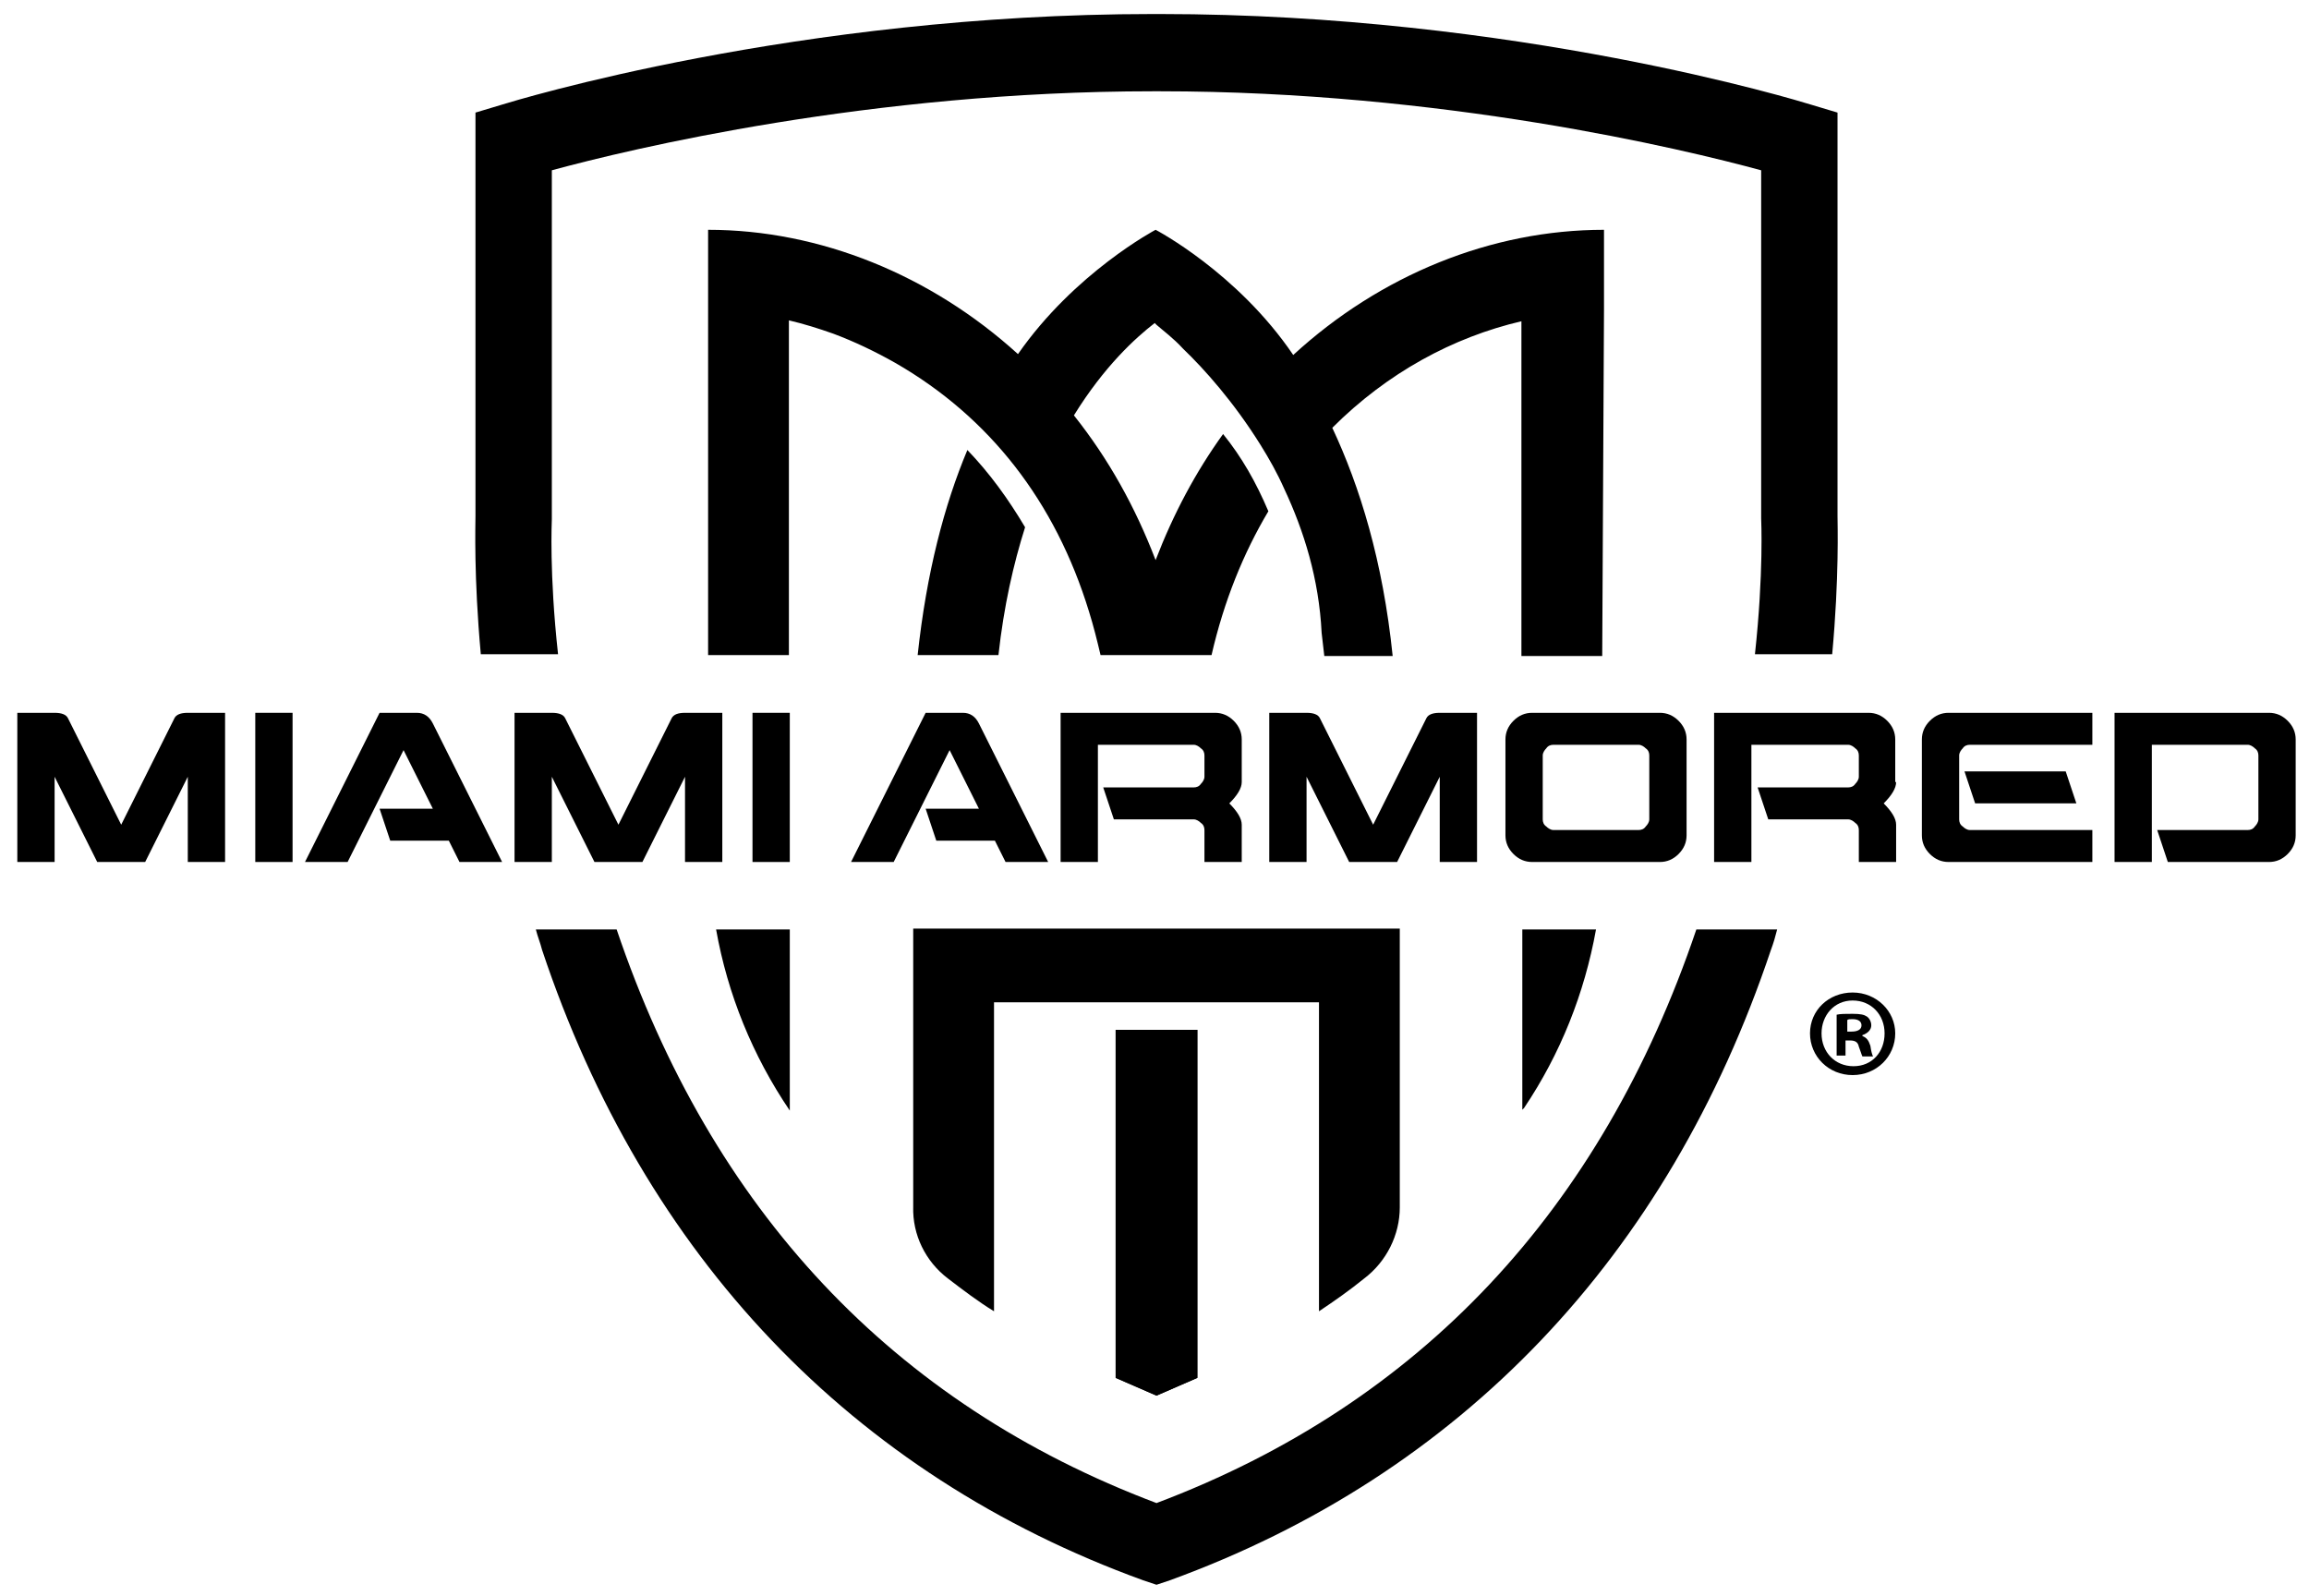 <?xml version="1.0" encoding="UTF-8"?><svg id="Layer_1" xmlns="http://www.w3.org/2000/svg" viewBox="0 0 260.05 179.72"><defs><style>.cls-1{fill:#000;stroke-width:0px;}</style></defs><path class="cls-1" d="M6.15,87.48v9.6H1.95v-16.8h4.2c.8,0,1.3.2,1.5.6l6,12,6-12c.2-.4.7-.6,1.5-.6h4.2v16.8h-4.2v-9.6l-4.8,9.6h-5.4l-4.8-9.6Z"/><rect class="cls-1" x="28.75" y="80.28" width="4.2" height="16.8"/><path class="cls-1" d="M50.55,94.68h-6.6l-1.2-3.6h6l-3.3-6.6-6.3,12.6h-4.8l8.4-16.8h4.2c.8,0,1.4.4,1.8,1.2l7.8,15.6h-4.8l-1.2-2.4Z"/><path class="cls-1" d="M62.15,87.48v9.6h-4.2v-16.8h4.2c.8,0,1.3.2,1.5.6l6,12,6-12c.2-.4.7-.6,1.5-.6h4.2v16.8h-4.2v-9.6l-4.8,9.6h-5.4l-4.8-9.6Z"/><rect class="cls-1" x="84.75" y="80.28" width="4.2" height="16.8"/><path class="cls-1" d="M112.05,94.68h-6.6l-1.2-3.6h6l-3.3-6.6-6.3,12.6h-4.8l8.4-16.8h4.2c.8,0,1.4.4,1.8,1.2l7.8,15.6h-4.8l-1.2-2.4Z"/><path class="cls-1" d="M139.85,88.08c0,.7-.5,1.5-1.4,2.4.9.9,1.4,1.7,1.4,2.4v4.2h-4.2v-3.6c0-.3-.1-.6-.4-.8-.2-.2-.5-.4-.8-.4h-9l-1.2-3.6h10.2c.3,0,.6-.1.8-.4.2-.2.4-.5.4-.8v-2.4c0-.3-.1-.6-.4-.8-.2-.2-.5-.4-.8-.4h-10.8v13.2h-4.2v-16.8h17.4c.8,0,1.5.3,2.1.9.6.6.9,1.3.9,2.1v4.8Z"/><path class="cls-1" d="M147.15,87.48v9.6h-4.2v-16.8h4.2c.8,0,1.3.2,1.5.6l6,12,6-12c.2-.4.7-.6,1.5-.6h4.2v16.8h-4.2v-9.6l-4.8,9.6h-5.4l-4.8-9.6Z"/><path class="cls-1" d="M172.55,97.08c-.8,0-1.5-.3-2.1-.9-.6-.6-.9-1.3-.9-2.1v-10.8c0-.8.3-1.5.9-2.1.6-.6,1.3-.9,2.1-.9h14.4c.8,0,1.5.3,2.1.9.6.6.9,1.3.9,2.1v10.8c0,.8-.3,1.5-.9,2.1-.6.6-1.3.9-2.1.9h-14.4ZM174.95,83.88c-.3,0-.6.1-.8.4-.2.2-.4.5-.4.8v7.2c0,.3.1.6.4.8.2.2.5.4.8.4h9.6c.3,0,.6-.1.8-.4.2-.2.4-.5.4-.8v-7.2c0-.3-.1-.6-.4-.8-.2-.2-.5-.4-.8-.4h-9.6Z"/><path class="cls-1" d="M213.55,88.08c0,.7-.5,1.5-1.4,2.4.9.9,1.4,1.7,1.4,2.4v4.2h-4.2v-3.6c0-.3-.1-.6-.4-.8-.2-.2-.5-.4-.8-.4h-9l-1.2-3.6h10.2c.3,0,.6-.1.8-.4.2-.2.4-.5.4-.8v-2.4c0-.3-.1-.6-.4-.8-.2-.2-.5-.4-.8-.4h-10.9v13.2h-4.2v-16.8h17.4c.8,0,1.5.3,2.1.9.6.6.9,1.3.9,2.1v4.8h.1Z"/><path class="cls-1" d="M220.65,92.28c0,.3.1.6.4.8.2.2.5.4.8.4h13.8v3.6h-16.2c-.8,0-1.5-.3-2.1-.9-.6-.6-.9-1.3-.9-2.1v-10.8c0-.8.3-1.5.9-2.1s1.3-.9,2.1-.9h16.2v3.6h-13.8c-.3,0-.6.1-.8.4-.2.2-.4.5-.4.8v7.2ZM232.65,86.88l1.2,3.6h-11.4l-1.2-3.6h11.4Z"/><path class="cls-1" d="M242.35,97.08h-4.2v-16.8h17.4c.8,0,1.5.3,2.1.9.6.6.9,1.3.9,2.1v10.8c0,.8-.3,1.5-.9,2.1s-1.3.9-2.1.9h-11.4l-1.2-3.6h10.2c.3,0,.6-.1.8-.4.2-.2.4-.5.4-.8v-7.2c0-.3-.1-.6-.4-.8-.2-.2-.5-.4-.8-.4h-10.8v13.2Z"/><path class="cls-1" d="M62.15,58.48V19.18c8.8-2.4,35.9-8.9,67.7-8.9h.8c31.8,0,58.9,6.5,67.7,8.9v39.2c0,.1.3,6.1-.7,15.3h8.7c.8-8.7.6-14.6.6-15.6V12.68l-3-.9c-1.3-.4-33.2-10.2-73.3-10.2h-.8c-40.1,0-72,9.8-73.3,10.2l-3,.9v45.4c0,1-.2,6.8.6,15.6h8.7c-1-9.1-.7-15-.7-15.2Z"/><path class="cls-1" d="M108.95,50.68c-2.6,6.2-4.6,13.8-5.6,23.1h9.1c.6-5.5,1.7-10.3,3-14.4-1.9-3.2-4-6.1-6.5-8.7Z"/><path class="cls-1" d="M180.65,34.98v-9.1c-12.7,0-25.2,5.1-35,14.1-6.3-9.3-15.5-14.1-15.5-14.1,0,0-9.1,4.8-15.5,14-9.8-8.9-22.3-14-34.9-14v47.9h9.1v-37.7c1.7.4,3.3.9,5,1.5h0c2.4.9,4.7,2,7,3.3,10.6,6.1,18,15.6,21.8,28,.5,1.6.9,3.2,1.3,4.9h12.5c1.4-6.1,3.6-11.5,6.4-16.2-1.4-3.3-3-6.1-5.1-8.7-3.1,4.3-5.6,9-7.6,14.2-2.3-6-5.3-11.4-9.2-16.3,3.4-5.5,6.9-8.7,9.1-10.4,0,0,.1.1.2.2.8.7,1.9,1.5,3,2.7,2.4,2.3,5.7,6,8.7,10.8,1,1.6,1.9,3.2,2.7,5,2.2,4.7,3.9,10.1,4.2,16.2h0c.1.8.2,1.7.3,2.6h7.7c-1.1-10.7-3.7-19.1-6.8-25.7,6.2-6.2,13.6-10.2,21.3-12v37.7h9.1l.2-38.9h0Z"/><path class="cls-1" d="M125.65,115.98h9.2v39.2l-4.6,2-4.6-2v-39.2h0Z"/><path class="cls-1" d="M130.25,169.28c-29.7-11.2-50.1-33-60.8-64.6h-9.1c.2.8.5,1.5.7,2.3,11.5,34.5,34.9,59.1,67.7,71l1.5.5,1.5-.5c32.7-11.9,56.1-36.4,67.7-71,.3-.8.5-1.5.7-2.3h-9.1c-10.7,31.6-31.1,53.4-60.8,64.6Z"/><path class="cls-1" d="M106.75,143.98c1.7,1.3,3.4,2.6,5.2,3.7v-34.8h36.6v34.8c1.8-1.2,3.5-2.4,5.1-3.7,2.5-1.9,4-4.9,4-8v-31.4h-54.8v31.3c-.1,3.2,1.4,6.2,3.9,8.1Z"/><path class="cls-1" d="M171.65,124.78c4.1-6.1,6.8-12.9,8.1-20.1h-8.3v20.3c.1-.1.2-.2.2-.2Z"/><path class="cls-1" d="M88.95,104.68h-8.3c1.3,7.3,4.1,14.2,8.3,20.4v-20.4Z"/><polygon class="cls-1" points="134.85 155.18 134.85 115.98 125.65 115.98 125.65 155.18 130.25 157.18 134.85 155.18"/><path class="cls-1" d="M213.45,116.38c0,2.6-2.1,4.7-4.8,4.7s-4.8-2.1-4.8-4.7,2.1-4.6,4.8-4.6,4.8,2.1,4.8,4.6ZM205.15,116.38c0,2.1,1.5,3.7,3.6,3.7s3.5-1.6,3.5-3.7-1.5-3.7-3.6-3.7-3.5,1.7-3.5,3.7ZM207.95,118.88h-1.1v-4.6c.4-.1,1-.1,1.8-.1.9,0,1.3.1,1.6.3.3.2.5.6.5,1,0,.5-.4.9-1,1.1v.1c.5.2.7.5.9,1.1.1.7.2,1,.3,1.2h-1.2c-.1-.2-.2-.6-.4-1.1-.1-.5-.4-.7-1-.7h-.5v1.7h.1ZM208.05,116.18h.5c.6,0,1.1-.2,1.1-.7,0-.4-.3-.7-1-.7-.3,0-.5,0-.6.1v1.3Z"/></svg>